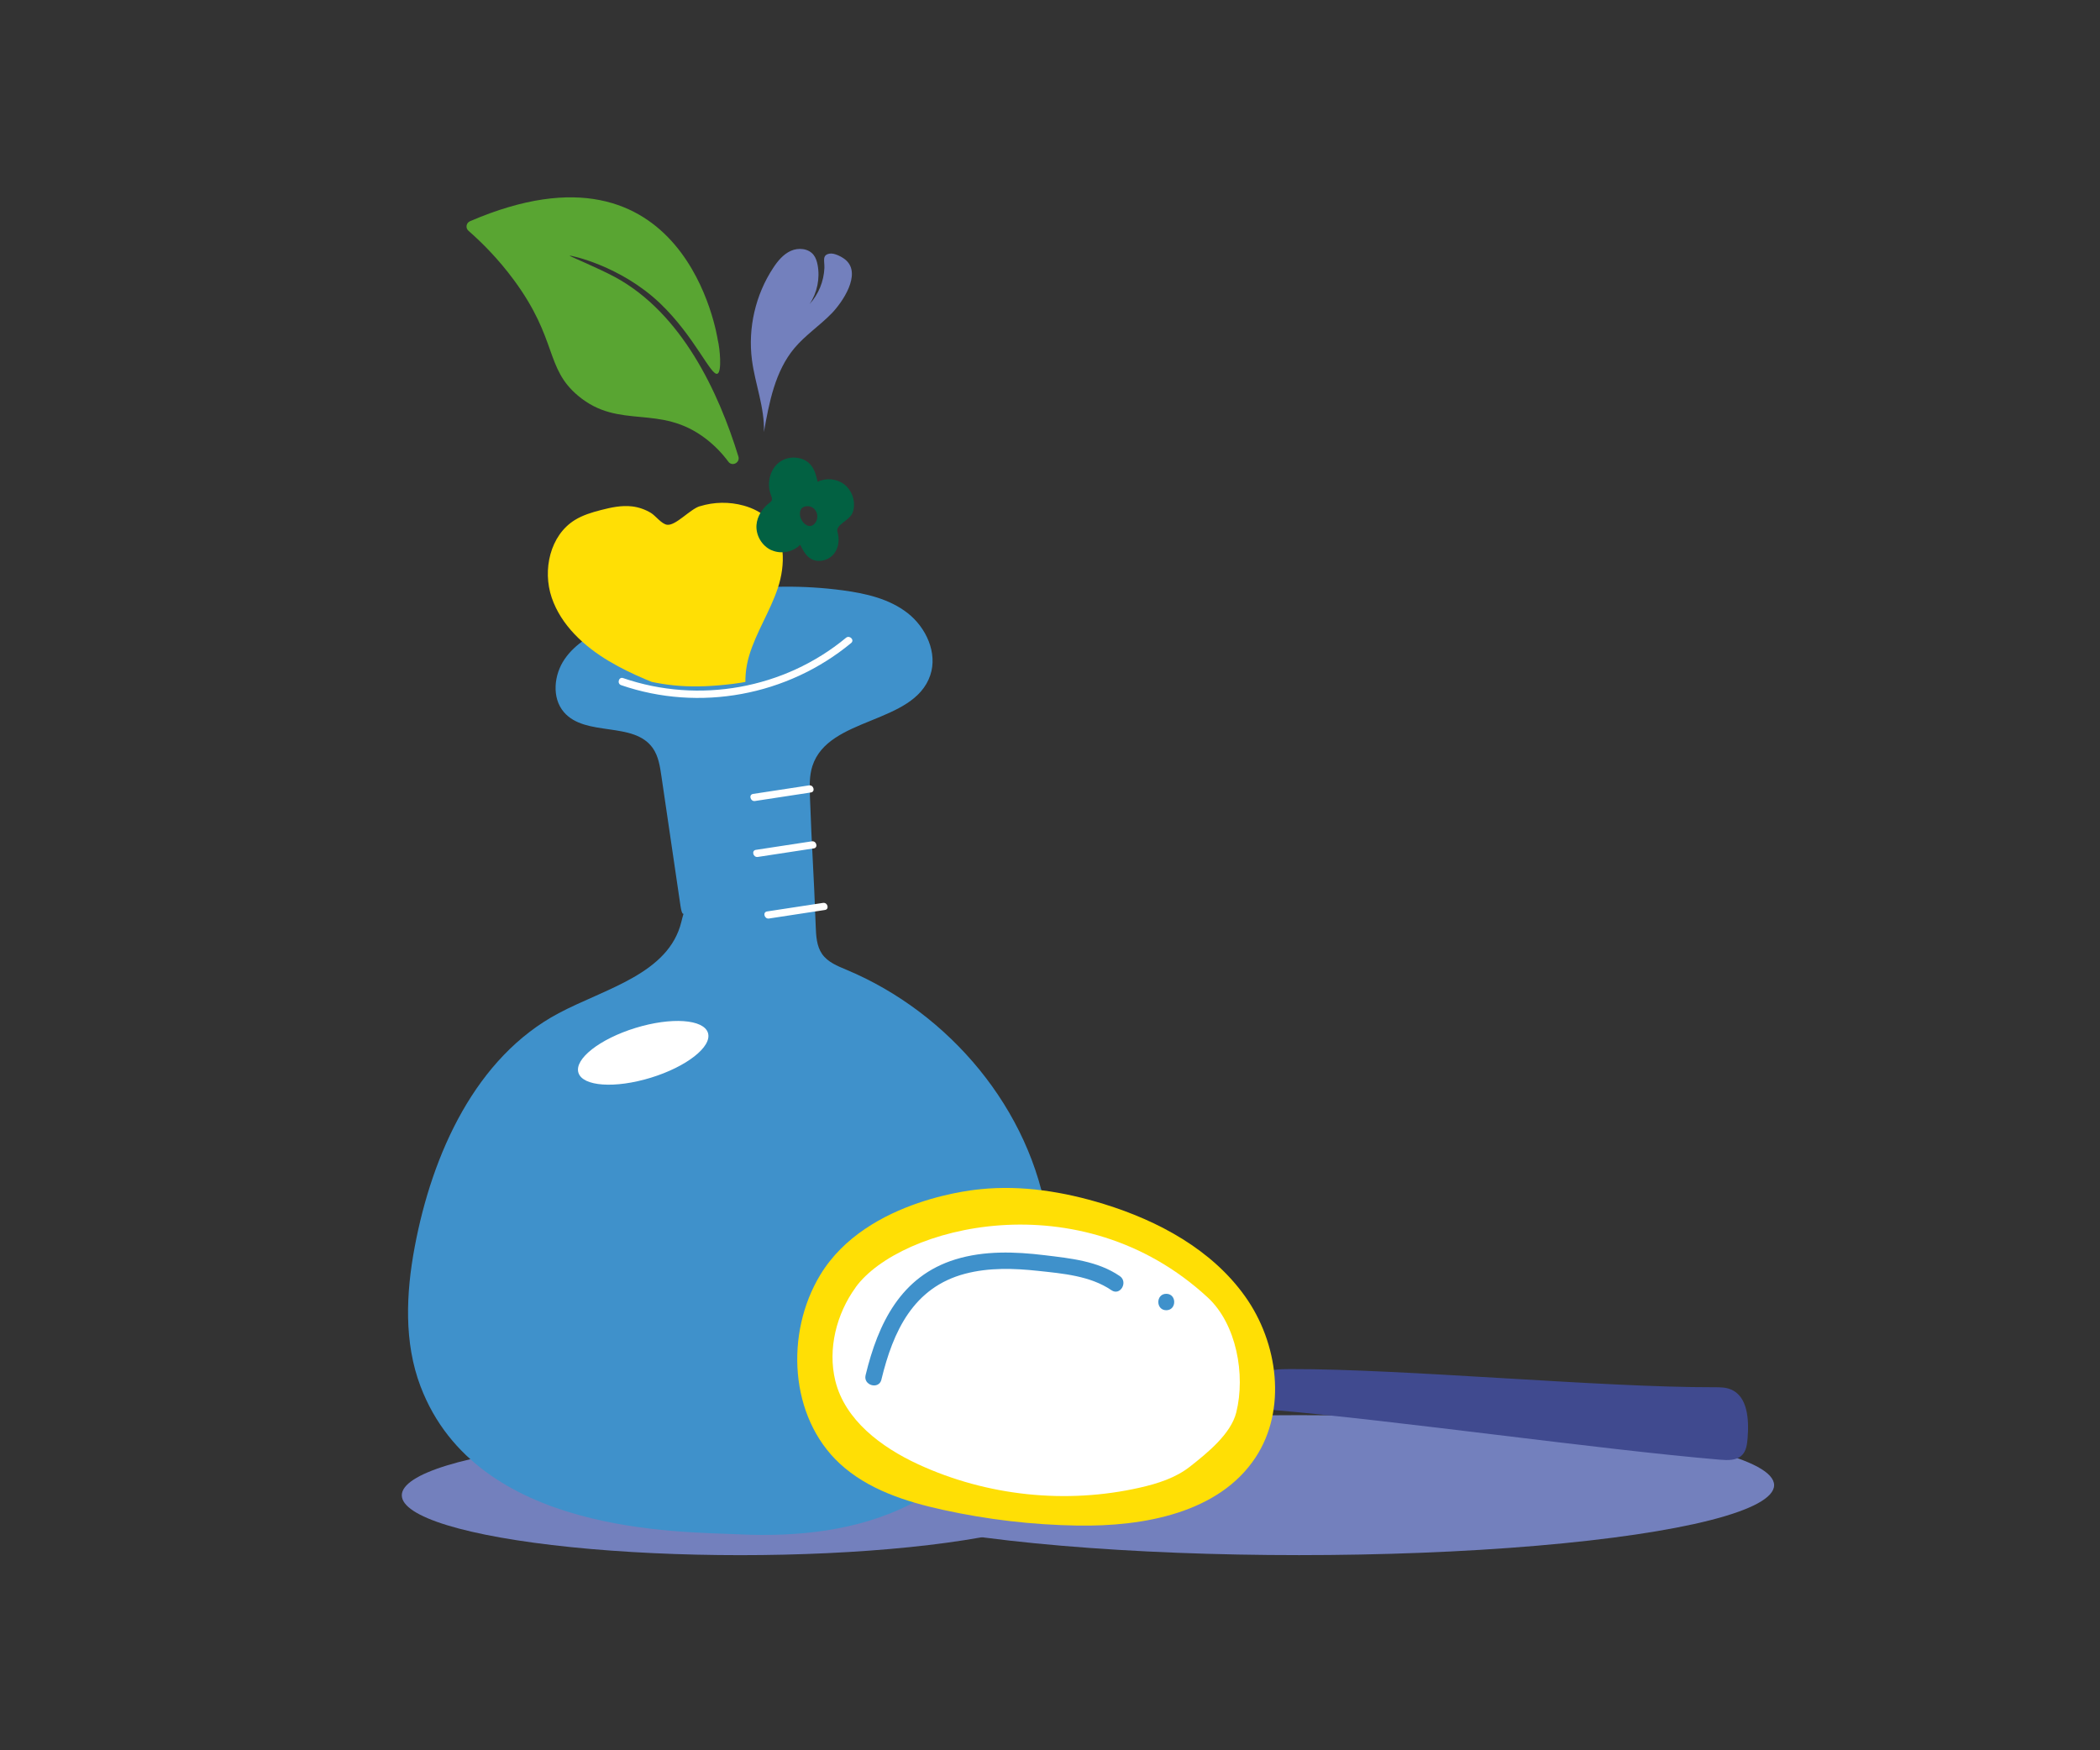 <?xml version="1.0" encoding="UTF-8"?> <svg xmlns="http://www.w3.org/2000/svg" xmlns:xlink="http://www.w3.org/1999/xlink" id="Capa_1" viewBox="0 0 600 500"><rect x="0" y="0" width="600" height="500" fill="#333333" stroke="none"/><defs><style> .cls-1 { fill: none; } .cls-2 { fill: #59a532; } .cls-3 { fill: #7380bd; } .cls-4 { fill: #3f91cb; } .cls-5 { fill: #026142; } .cls-6 { fill: #fff; } .cls-7 { fill: #404a8f; } .cls-8 { fill: #ffdf05; } .cls-9 { clip-path: url(#clippath); } </style><clipPath id="clippath"><path class="cls-1" d="M229.05,189.03s-7.4,4.84-19.63,6.33c-11.5,1.4-19.17.83-29.16-2.06-9.99-2.89-36.12-15.21-36.12-15.21,0,0-14.39-23.68-5.79-34.91,8.59-11.24,35.96-16.74,35.96-16.74l34.96,4.7s15.85,6.19,16.45,14.58,3.34,43.31,3.34,43.31Z"></path></clipPath></defs><ellipse class="cls-3" cx="211.52" cy="427.16" rx="96.72" ry="17.1"></ellipse><ellipse class="cls-3" cx="371.18" cy="424.26" rx="135.71" ry="19.99"></ellipse><path class="cls-4" d="M120.15,396.05c-4.77-12.57-4.15-26.57-1.67-39.81,5.01-26.76,17.48-54.24,41.14-66.8,13.33-7.07,31.45-11.23,35.06-26.13,1.15-4.74.45.2-.27-4.63-1.82-12.35-3.64-24.71-5.45-37.06-.4-2.75-.85-5.61-2.43-7.88-5.44-7.8-19.26-3.11-25.43-10.32-3.51-4.1-2.84-10.68.22-15.13,3.05-4.45,7.93-7.19,12.77-9.44,20.73-9.66,44.15-13.24,66.77-10.2,6.54.88,13.25,2.41,18.49,6.51,5.24,4.1,8.59,11.37,6.44,17.73-4.74,14.08-29.12,11.8-33.68,25.95-.9,2.78-.8,5.78-.7,8.71.55,15.65,1.1,21.37,1.65,37.02.1,2.76.25,5.71,1.82,7.96,1.63,2.34,4.43,3.44,7.03,4.53,29.23,12.25,52.65,39.77,57.42,71.65,4.77,31.88-10.97,66.68-39.22,81.01-15.04,7.63-32.35,9.39-49.13,8.58-16.61-.8-74.74.18-90.82-42.24Z"></path><path class="cls-6" d="M215.72,228.82c5.33-.81,10.65-1.63,15.98-2.44,1.33-.2.77-2.23-.56-2.02-5.33.81-10.65,1.63-15.98,2.44-1.33.2-.77,2.23.56,2.02h0Z"></path><path class="cls-6" d="M216.52,244.8c5.33-.81,10.65-1.63,15.98-2.44,1.33-.2.77-2.23-.56-2.02-5.33.81-10.65,1.63-15.98,2.44-1.33.2-.77,2.23.56,2.02h0Z"></path><path class="cls-6" d="M219.72,262.39c5.33-.81,10.65-1.63,15.98-2.44,1.33-.2.77-2.23-.56-2.02-5.33.81-10.65,1.63-15.98,2.44-1.33.2-.77,2.23.56,2.02h0Z"></path><path class="cls-6" d="M177.48,195.73c22.37,7.69,47.52,3.01,65.71-12.05,1.04-.86-.45-2.34-1.48-1.48-17.63,14.6-42.05,18.95-63.67,11.51-1.28-.44-1.83,1.59-.56,2.02h0Z"></path><path class="cls-2" d="M205.07,97.05c-.12-.47-8.94-60.52-70.79-33.85-1.1.48-1.34,1.94-.43,2.73,3.74,3.27,8.44,7.92,13.01,14.11,12.53,17.02,8.83,25.09,18.33,33.03,11.85,9.9,23.29,2.1,36.55,12.32,2.54,1.96,4.64,4.18,6.37,6.51,1.09,1.47,3.4.26,2.86-1.49-5.64-18.32-16.13-40.97-35.37-51.32-4.75-2.55-12.93-5.91-12.87-6.05.08-.18,14.52,2.78,25.89,13.64,9.84,9.4,14.58,20.92,16.38,20.07,1.26-.6.72-7.07.06-9.71Z"></path><path class="cls-3" d="M237.61,89.53c-3.39,3.49-7.53,6.21-10.65,9.94-5.52,6.6-7.2,15.49-8.7,23.96.25-6.98-2.52-13.69-3.42-20.62-1.18-9.1,1.01-18.6,6.06-26.26,1.3-1.98,2.87-3.9,5.03-4.88,2.16-.98,5.02-.73,6.5,1.12.66.83.98,1.88,1.18,2.93.71,3.82-.13,7.92-2.3,11.15,2.55-2.79,4.07-6.51,4.23-10.29.09-1.95-.78-3.76,1.52-4.13,1.38-.22,3.66.98,4.66,1.89,4.47,4.04-1.07,12.06-4.11,15.2Z"></path><g><path class="cls-7" d="M364.06,402.82c34.63,2.93,92.74,11.24,127.37,14.17,2.22.19,4.76.26,6.32-1.33,1.22-1.25,1.43-3.14,1.57-4.89.42-5.26.03-11.94-4.87-13.89-1.47-.59-3.1-.59-4.69-.59-32.53.06-88.56-5.26-121.09-5.19-3.11,0-6.43.07-9.04,1.77-2.61,1.7-3.97,5.69-1.88,8"></path><path class="cls-8" d="M280.18,339.71c11.84-1.2,23.84.74,35.21,4.24,15.63,4.82,30.84,13.05,40.33,26.36,9.5,13.31,12.01,32.4,3,46.05-10.45,15.84-31.92,19.76-50.89,19.45-12.87-.21-25.72-1.71-38.3-4.47-10.69-2.34-21.57-5.81-29.6-13.24-14.34-13.27-15.7-37.17-5.58-53.89,13.36-22.08,45.82-24.49,45.82-24.49Z"></path><path class="cls-6" d="M244.49,367.74c-5.5,7.56-8.05,17.62-5.83,26.7,2.76,11.25,13.12,18.97,23.63,23.84,19.65,9.09,42.32,11.48,63.43,6.68,5.08-1.15,10.19-2.78,14.28-6,4.97-3.91,11.69-9.33,13.22-15.47,2.69-10.79.04-25.26-8.12-32.81-36.55-33.83-88.02-20.26-100.63-2.94Z"></path></g><ellipse class="cls-6" cx="183.77" cy="300.76" rx="19.36" ry="7.44" transform="translate(-80.19 67.19) rotate(-17.07)"></ellipse><path class="cls-4" d="M251.83,394.1c3.33-13.76,9.09-26.32,23.9-30.23,6.82-1.8,13.95-1.57,20.9-.82s14.9,1.4,20.93,5.53c2.5,1.71,4.85-2.36,2.37-4.05-6.3-4.31-14.08-5.06-21.48-5.96-8.47-1.03-17.22-1.33-25.47,1.2-15.58,4.79-22.08,18.24-25.67,33.08-.71,2.94,3.82,4.19,4.53,1.25h0Z"></path><path class="cls-4" d="M333.22,374.29c3.02,0,3.03-4.69,0-4.69s-3.03,4.69,0,4.69h0Z"></path><g class="cls-9"><path class="cls-8" d="M199.97,144.62c4.05-1.26,8.45-1.32,12.53-.18,2.59.72,5.08,1.95,7,3.84,4.99,4.92,4.95,13.1,2.73,19.74-2.22,6.65-6.2,12.62-8.2,19.33-1.99,6.72-1.45,14.99,4,19.39-7.52-2.79-15.05-5.59-22.57-8.38-7.34-2.73-14.73-5.48-21.46-9.49-7.15-4.26-13.69-10.27-16.37-18.15-2.68-7.88-.48-17.78,6.6-22.16,2.28-1.41,4.88-2.19,7.48-2.86,2.9-.75,5.89-1.39,8.87-1.04,1.91.22,3.77.88,5.41,1.87,1.33.81,3.05,3.2,4.64,3.38,2.48.28,6.5-4.43,9.33-5.31Z"></path></g><path class="cls-5" d="M220.41,157.15c2.7,1.23,6.14.59,8.22-1.52.74,1.49,1.55,3.05,2.96,3.94,2.13,1.33,5.18.56,6.72-1.42,1.17-1.5,1.5-3.5,1.17-5.34-.18-.97-.49-1.31,0-2.13.52-.89,1.92-1.73,2.69-2.43.4-.36.8-.72,1.09-1.16.32-.48.51-1.04.62-1.61.53-2.63-.56-5.51-2.69-7.13-2.13-1.63-5.2-1.91-7.59-.71-.36-1.66-.79-3.37-1.85-4.7-2.12-2.68-6.52-2.94-9.2-.81-2.68,2.12-3.51,6.11-2.29,9.3.21.54.46,1.17.17,1.66-.12.21-.33.36-.53.51-2.03,1.53-3.57,3.84-3.76,6.38-.22,2.96,1.56,5.97,4.26,7.19ZM229.07,145.21c.34-.36.83-.54,1.32-.59,2.66-.29,4.06,2.88,2.44,4.87-1.63,2-3.92-.25-4.23-2.14-.12-.75-.05-1.59.47-2.14Z"></path></svg> 